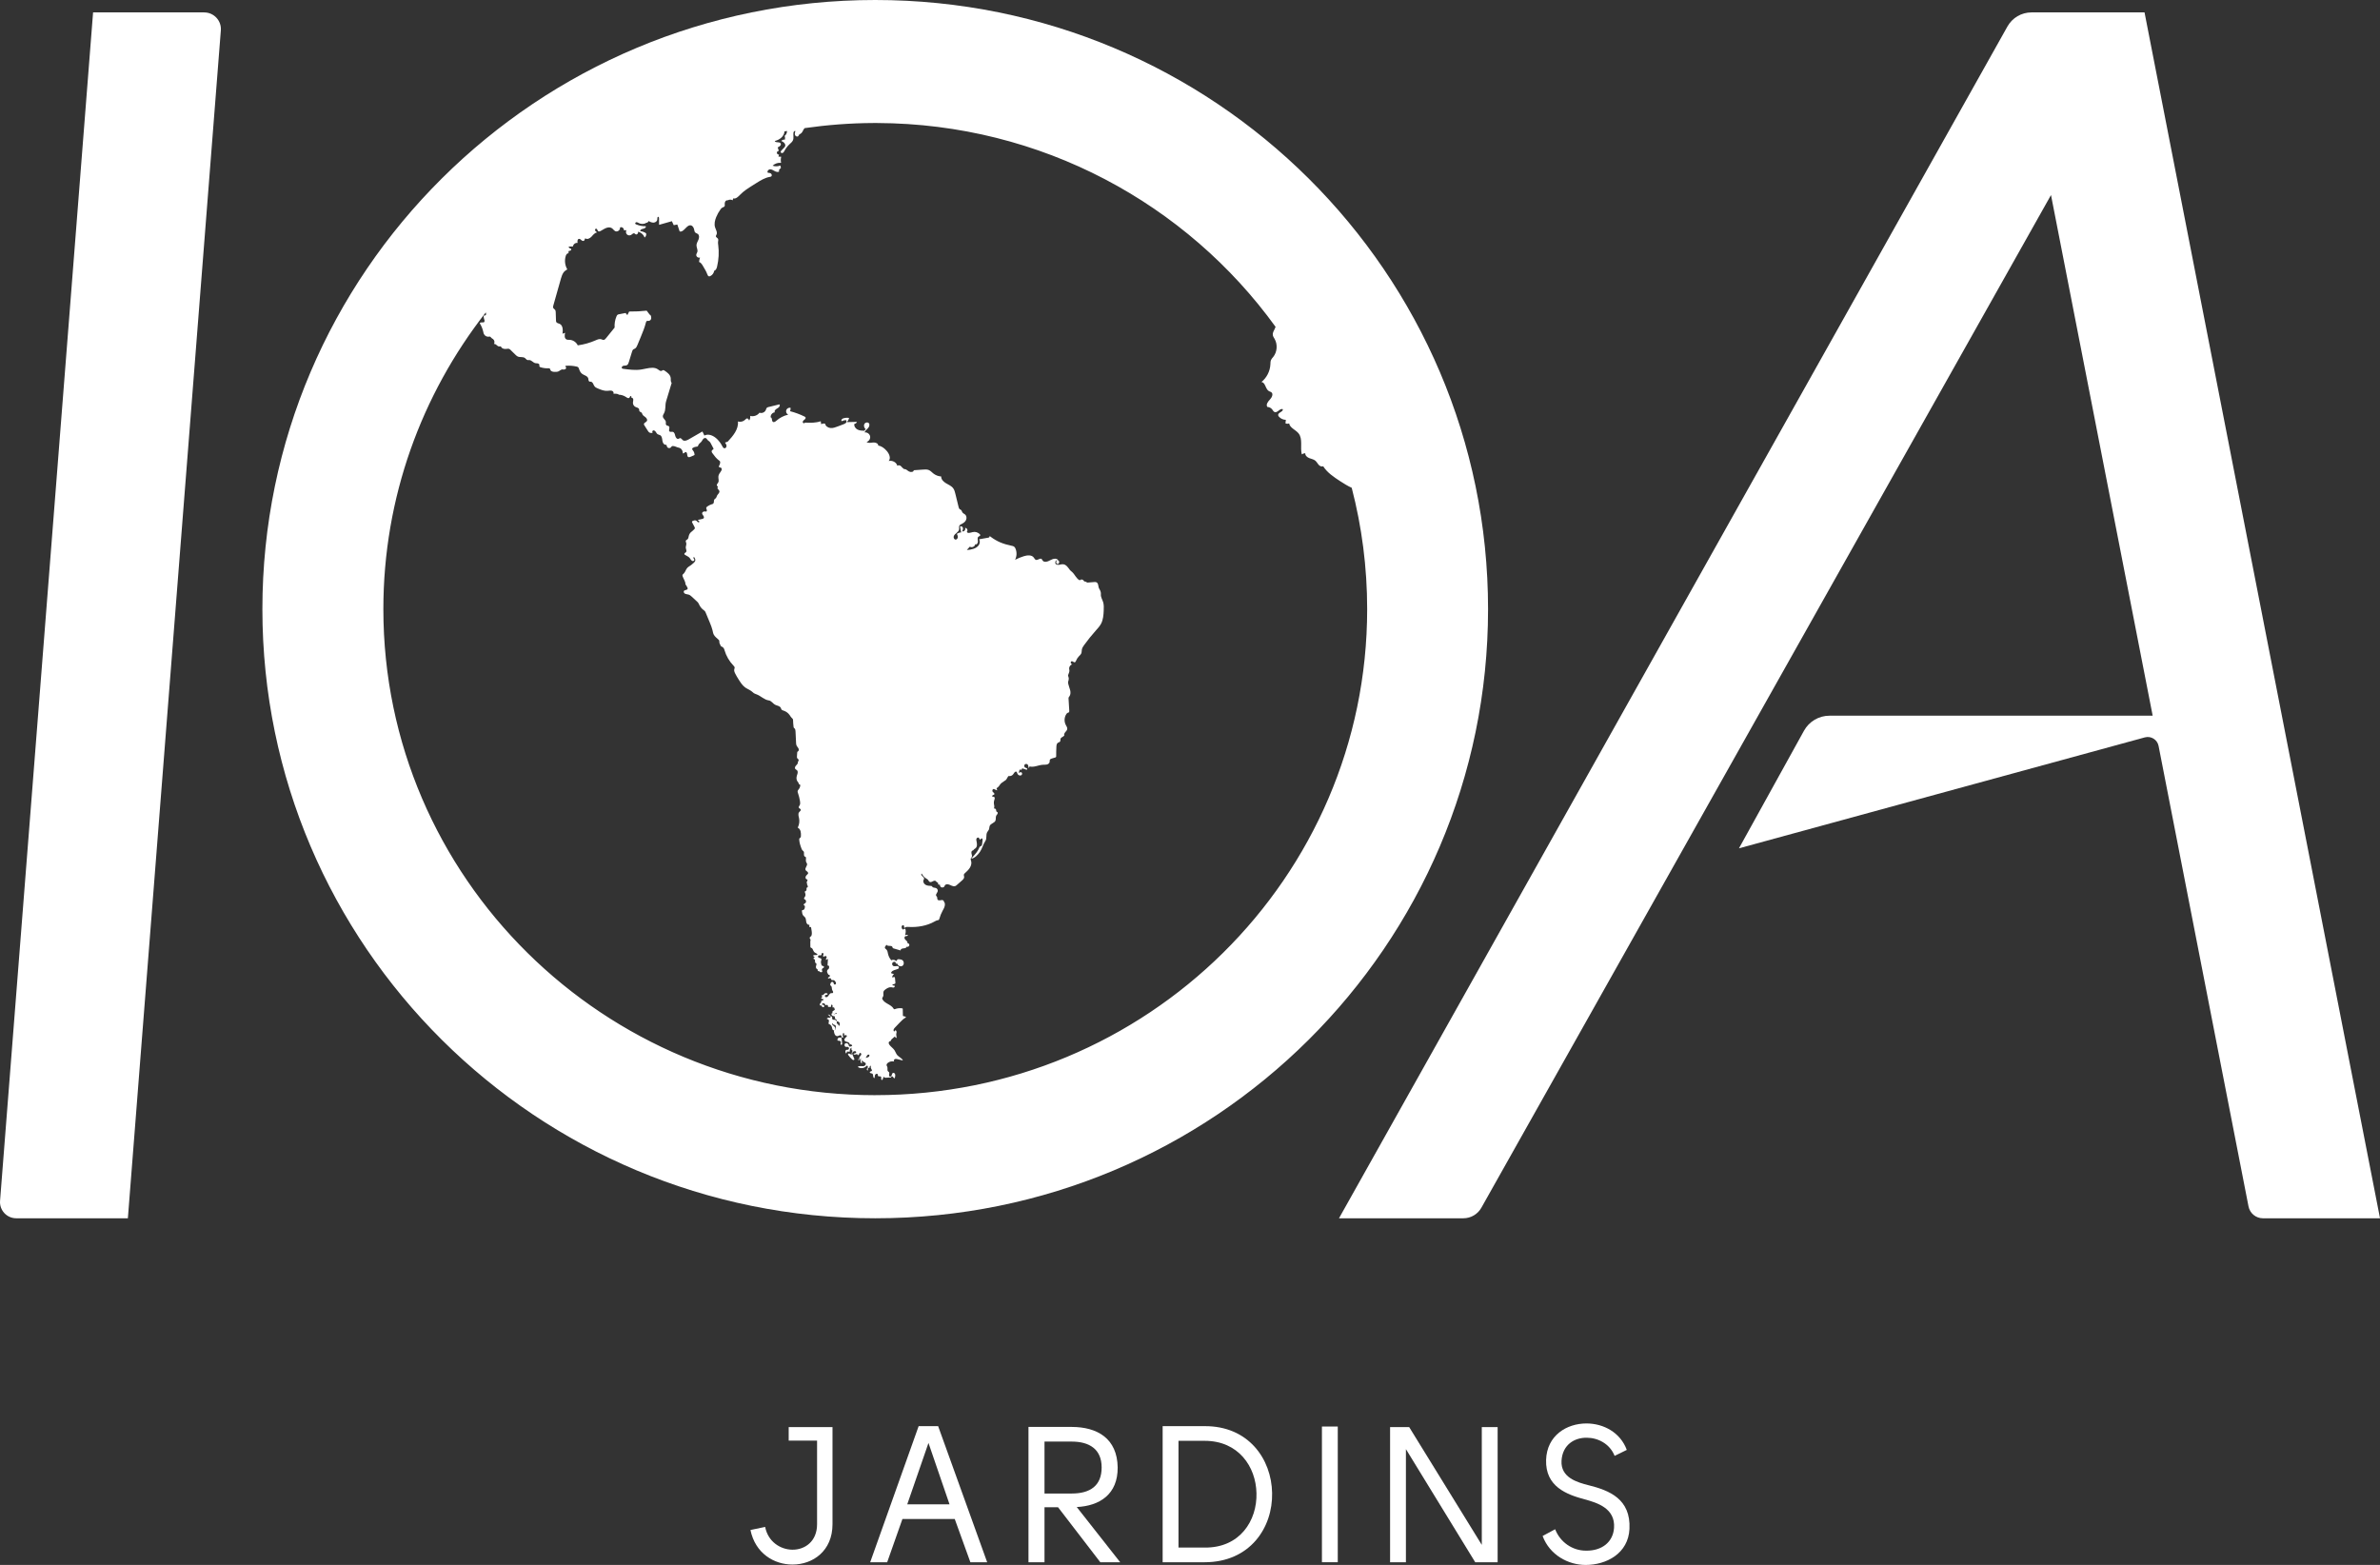 <?xml version="1.0" encoding="UTF-8"?>
<svg id="Layer_2" data-name="Layer 2" xmlns="http://www.w3.org/2000/svg" viewBox="0 0 1318.32 866.89">
  <rect x="0" y="0" width="1318.32" height="866.89" fill="#333333" stroke="none"/>
  <defs>
    <style>
      .cls-1 {
        fill: #fff;
        stroke-width: 0px;
      }
    </style>
  </defs>
  <g id="Layer_1-2" data-name="Layer 1">
    <g>
      <g>
        <path class="cls-1" d="m1125.27,6.87c-5.52,0-10.61,2.98-13.32,7.8l-370.26,660.19h68.88c4.14,0,7.96-2.23,9.98-5.84L1136.08,108.04l56.32,288.42h-179.04c-5.86,0-11.27,3.19-14.1,8.32l-36.02,65.14,224.83-61.45c3.42-.93,6.92,1.25,7.6,4.73l49.81,255.06c.74,3.84,4.1,6.61,8.02,6.61h64.83L1187.89,6.87h-62.62Z"/>
        <path class="cls-1" d="m113.13,6.87h-61.57L.03,665.16c-.41,5.24,3.72,9.7,8.97,9.7h61.83L122.33,16.83c.42-5.36-3.82-9.95-9.21-9.95Z"/>
        <path class="cls-1" d="m484.8,0C297.32,0,145.34,151.07,145.34,337.43s151.98,337.43,339.46,337.43,339.46-151.07,339.46-337.43S672.28,0,484.8,0Zm0,606.67c-150.47,0-272.45-120.54-272.45-269.25,0-61.9,21.2-118.88,56.73-164.36.05.22.11.41.14.62.05.39,0,.89-.38,1.01-.3.12-.76-.02-.9.27-.02.07-.02.14-.03.21,0,.53.08,1.05.23,1.55.12.33.26.65.26.98,0,.39-.06.62-.38.85-.52.02-1.05.05-1.57.08-.25.02-.54.07-.62.29-.07.17.04.37.14.54.78,1.31,1.35,2.75,1.69,4.25.1.43.18.9.37,1.31.47,1.02,1.66,1.65,2.77,1.49.23-.04.46-.1.66-.03.29.1.44.41.65.64.28.31.69.48,1.02.74.79.62,1.01,1.86.47,2.74,1.02-.44,1.77,1.32,2.88,1.32.28,0,.56-.11.82-.02.24.1.36.36.51.58.66.89,1.98.91,3.08.75.37-.04.76-.09,1.1.01.31.12.55.35.78.58l2.7,2.65c.39.38.8.78,1.29,1.01,1.27.58,2.91.02,4.03.86.51.38.88,1.05,1.52,1.14.25.03.51-.02.76-.03,1.32-.03,2.2,1.46,3.48,1.73.42.08.86.04,1.28.12.42.08.86.33.94.76.07.32-.1.68.05.97.11.24.39.34.64.42,1.38.44,2.84.62,4.3.57.25,0,.53-.03.73.12.27.2.29.57.42.87.38.84,1.5.98,2.42.99.73,0,1.49,0,2.13-.33.84-.43,1.7-1.36,2.53-.94.41,0,.85-.04,1.2-.28.34-.22.54-.74.29-1.07-.12-.17-.38-.34-.31-.55.05-.17.26-.21.44-.22,1.94-.14,3.91.02,5.81.46.27.07.57.14.79.33.29.24.4.63.53.98.34,1.05.86,2.1,1.75,2.75.58.43,1.28.66,1.92,1,.64.34,1.26.83,1.44,1.53.09.33.07.68.15,1.02.08.33.29.66.62.73.16.03.32,0,.49,0,.6,0,1.09.52,1.39,1.05.29.54.47,1.14.86,1.61.46.55,1.15.84,1.81,1.13,1.73.73,3.55,1.46,5.41,1.3,1.04-.09,2.27-.4,2.97.38.3.33.41.84.27,1.26.94-.17,1.99.05,2.93.23-.14.09-.29.18-.43.26,1.6-.04,3.22.44,4.52,1.36.54.38,1.29.83,1.76.37.19-.19.25-.48.4-.7.14-.24.48-.4.67-.22.01.29.03.58.05.87.55-.14,1.03.48,1.07,1.04.04.55-.17,1.12-.2,1.67-.06.98.52,1.97,1.4,2.39.73.36,1.74.48,2,1.24.13.37.02.81.22,1.14.28.46.97.49,1.29.93.15.19.2.46.28.69.3.77,1.1,1.19,1.75,1.7.64.52,1.2,1.41.78,2.12-.43.74-1.72.96-1.64,1.8.02.23.14.42.26.6.43.68.87,1.37,1.3,2.05.2.32.41.64.62.96.14.23.3.47.49.67.58.59,1.56.72,2.28.33-.54-.15-.33-1.1.22-1.2.56-.11,1.06.33,1.39.79.32.46.56,1,1.04,1.31.44.28,1,.31,1.44.57.91.55,1.03,1.77,1.17,2.82.13,1.04.59,2.3,1.64,2.42.23.03.51,0,.66.19.13.14.13.34.15.52.08.53.49,1,1,1.12.51.14,1.09-.07,1.42-.48.13-.17.22-.38.39-.49.18-.12.41-.13.63-.12.81.03,1.49.31,2.23.63.5.21,1.04.23,1.54.45.58.28,1.05.76,1.35,1.33.06.14.53,1.68.28,1.68.52,0,1.04-.29,1.32-.74.37-.16.8.12.97.49.17.37.16.79.21,1.19.05.4.19.84.53,1.03.43.24.96.05,1.41-.15.6-.26,1.21-.54,1.81-.79.1-.05.21-.1.27-.21.06-.08.05-.21.04-.32-.08-.75-.37-1.48-.84-2.06-.27-.35-.62-.77-.44-1.17.07-.15.22-.27.36-.36.54-.35,1.17-.56,1.8-.63.33-.03.69-.03.91-.26.18-.18.22-.45.33-.69.31-.75,1.12-1.16,1.63-1.79.37-.45.58-1,.95-1.45.36-.45.97-.79,1.51-.58.47.18.7.72,1.04,1.1.35.37.82.59,1.16.96.29.29.48.65.66,1.01.44.85.9,1.72,1.34,2.57.05.1.09.18.09.29,0,.3-.36.44-.6.6-.33.24-.51.68-.42,1.08.06.27.24.51.4.74,1.09,1.49,2.21,3,3.71,4.08.18.13.36.25.47.44.11.2.13.43.12.66-.02.64-.23,1.28-.58,1.81-.08.12-.18.24-.18.39,0,.25.24.44.48.5.23.06.49.06.72.18.35.19.48.66.41,1.07-.08.4-.31.76-.55,1.09-.57.82-1.2,1.68-1.29,2.69-.1,1.11.44,2.31-.07,3.29-.17.33-.44.59-.62.9-.19.32-.28.74-.07,1.04.08.12.29.23.17.14.17-.09.34.13.32.32-.03.17-.17.33-.21.51-.19.68.76,1.11,1.01,1.78.17.45-.04.97-.33,1.36-.29.39-.65.73-.89,1.16-.27.49-.34,1.1-.72,1.51-.26.27-.62.43-.83.74-.43.62-.05,1.58-.52,2.17-.27.34-.72.42-1.13.55-.74.23-1.43.61-2.08,1.04-.33.22-.69.5-.75.9-.05.38.18.72.3,1.08.12.36.03.87-.33.95-.12.01-.23,0-.35-.02-.39-.08-.79-.1-1.16.05-.36.14-.68.46-.73.85-.06.51.32.96.62,1.37.3.42.55,1.01.23,1.43-.17.22-.46.32-.74.39-.84.22-1.7.42-2.56.54.23.42,1.01.58.9,1.05-.07.34-.59.38-.87.18-.29-.2-.46-.54-.75-.74-.58-.44-1.4-.19-2.06.11-.14.06-.29.14-.37.28-.11.21.01.47.12.68.39.74.78,1.47,1.17,2.21.17.32.34.68.22,1.02-.07.2-.24.36-.4.5-.45.4-.77.82-1.27,1.16-.8.56-1.41,1.44-1.64,2.4-.17.68-.2,1.48-.74,1.93-.29.25-.71.36-.88.71-.2.43.11.91.22,1.37.2.87-.36,1.76-.27,2.64.09.81.65,1.7.15,2.33-.17.21-.42.32-.62.49-.21.16-.39.42-.3.68.05.16.17.25.31.35.86.6,1.93.92,2.6,1.72.29.33.48.74.75,1.08.26.34.64.65,1.07.66.44,0,.88-.4.78-.82-.07-.29-.36-.49-.49-.76-.13-.28.09-.73.36-.59.07.04.12.12.16.2.29.49.58,1.03.51,1.59-.08.62-.58,1.1-1.05,1.53-.44.4-.87.78-1.35,1.12-.71.5-1.53.91-2.1,1.57-.81.93-1.05,2.27-1.94,3.11-.27.25-.62.5-.68.86-.04.19.02.4.07.58.49,1.53,1.61,2.87,1.59,4.47.42.59.8,1.2,1.1,1.85.07.15.14.3.14.47,0,.44-.48.72-.91.82-.43.12-.92.2-1.17.56-.37.55.11,1.33.72,1.59.61.26,1.31.23,1.94.45.72.24,1.3.78,1.86,1.29.91.85,1.83,1.7,2.74,2.55.25.24.5.47.69.76.19.26.3.56.44.85.55,1.22,1.42,2.29,2.49,3.09.25.2.52.38.72.63.2.24.33.54.45.82.78,1.88,1.55,3.75,2.33,5.61.53,1.32,1.09,2.66,1.42,4.05.2.83.32,1.72.71,2.49.62,1.19,1.8,1.98,2.76,2.92.11.11.22.22.28.37.06.16.04.33.04.5-.02.85.31,1.69.87,2.33,0-.12-.22-.05-.21.07.02.12.13.18.25.22.64.27,1.27.66,1.61,1.27.19.31.28.66.38,1.01.93,3.16,2.64,6.09,4.93,8.47.32.33.67.7.67,1.17,0,.28-.14.53-.2.79-.22.79.09,1.61.45,2.34.55,1.14,1.22,2.22,1.89,3.29,1.06,1.7,2.16,3.43,3.78,4.59,1.16.79,2.53,1.28,3.62,2.18.33.29.64.6,1,.85.47.32,1.01.51,1.55.7,2.41.88,4.31,3.06,6.85,3.39,1.39.19,2.19,1.69,3.42,2.36.56.31,1.21.44,1.81.67.61.23,1.21.6,1.45,1.19.1.23.13.46.24.67.28.49.88.64,1.4.82,1.29.44,2.41,1.29,3.2,2.39.35.51.64,1.06,1.08,1.49.25.24.56.46.71.79.1.22.1.47.11.72.03,1.19.13,2.38.28,3.57.03.18.06.36.16.48.08.13.22.19.33.3.5.42.56,1.15.59,1.79.11,2.06.2,4.11.3,6.17.02.53.05,1.08.27,1.57.25.56.73.99,1.03,1.54.29.54.32,1.33-.19,1.67-.13.08-.28.13-.38.25-.08.12-.09.26-.1.4-.05.75-.1,1.48-.14,2.21-.02.34-.03.68.14.95.2.3.58.43.74.75.32.64-.63,1.36-.41,2.04-.23.57-.75.97-1.14,1.46-.39.49-.63,1.22-.25,1.71.24.3.64.43.92.7.38.35.48.93.4,1.46-.07.51-.29,1-.43,1.5-.32,1.03-.35,2.22.23,3.12.38.59,1.02,1.16.85,1.83.14-.2.48-.16.63.03.14.19.15.46.13.7-.07.62-.3,1.23-.68,1.73-.3.4-.7.78-.76,1.28-.04.32.07.63.17.92.49,1.46.87,2.95,1.13,4.47.13.8.23,1.66-.17,2.37-.24.43-.66.87-.48,1.32.19.46.87.55,1.06,1,.24.58-.5,1.05-.9,1.54-.69.9-.26,2.18-.02,3.29.35,1.64.12,3.48-.61,4.99-.09,0-.15.12-.12.2.04.1.13.13.21.18.73.4,1.18,1.18,1.39,2,.21.8.18,1.64.16,2.48,0,.28-.03.57-.19.81-.19.29-.59.43-.71.75-.04.14-.04.29-.03.45.04.73.16,1.46.33,2.18.22.91.54,1.79.86,2.66.16.42.32.85.64,1.17.2.19.44.33.6.55.29.42.22.99.19,1.5-.02.51.05,1.13.51,1.37.15.08.33.11.44.22.13.12.17.32.18.5.04.8-.24,1.64.11,2.35.13.28.34.51.44.81.4,1.18-1.34,2.41-.78,3.55.19.39.59.6.92.87.33.27.62.72.45,1.11-.06.15-.17.24-.28.35-.4.4-.84.79-1.03,1.31-.2.53-.07,1.24.45,1.47.19.1.44.14.54.32.13.23-.08.52-.21.75-.33.52-.21,1.25.11,1.79-.05-.02-.11-.02-.13.03-.05.11.05.22.12.32.28.36.37.87.21,1.3-.25-.12-.54.14-.6.41-.07.27,0,.56-.02.84-.05.55-.52,1.02-1.07,1.08.38.86.75,1.89.27,2.71-.14.24-.36.44-.49.71-.12.25-.14.6.07.78.09.08.21.12.32.17.71.33.87,1.44.27,1.95-.23.2-.52.3-.75.51-.21.21-.29.61-.04.79.09.07.21.08.32.14.19.14.2.4.19.64-.04.7-.2,1.59-.89,1.77-.26.07-.59.04-.72.29-.07.11-.05.24-.04.38.09.85.19,1.75.73,2.43.32.38.77.67,1.07,1.09.33.47.41,1.06.48,1.63.08.57.13,1.16.43,1.65.29.5.87.87,1.42.72-.02.43-.02.86,0,1.27.29.13.7-.15.89.1.05.06.07.15.07.22.08.5.17,1,.25,1.49.18,1.11.33,2.34-.22,3.32-.64.04-1.03.92-.64,1.43.1.11.23.23.29.37.09.22-.02.47-.07.7-.06.26-.05.52-.05.79,0,.78.02,1.55.03,2.33,0,.22.02.45.17.61.12.12.29.14.45.22.83.38.87,1.58,1.49,2.25.46.5,1.2.65,1.68,1.14.05.04.11.11.13.19.06.29-.4.37-.7.35-.61-.06-1.23.05-1.79.29.25.41.65.74,1.1.9-.24.07-.5.15-.67.35-.17.19-.18.54.04.67.09.06.19.07.29.09.33.14.41.57.4.93,0,.35-.06.75.16,1.03.19.23.53.35.62.64.05.15.02.31-.02.46-.11.41-.26.8-.28,1.23-.02.41.14.88.5,1.08.12.07.25.11.34.21.29.31.01,1.01.42,1.1.09-.16.33-.16.48-.07.16.09.28.25.41.37.31.26.76.33,1.13.2.08-.03.16-.07.21-.15.09-.13.02-.3-.03-.45-.17-.44-.24-.99.08-1.35.16-.17.39-.27.6-.39.2-.14.39-.34.35-.6-.09-.51-.94-.39-1.27-.79-.09-.12-.14-.27-.18-.42-.18-.65-.35-1.33-.19-1.99.11-.4.34-.84.14-1.23-.32-.56-1.28-.33-1.7-.84-.27-.32-.12-.91.29-1.06.24-.09.52-.04.79-.03.27.02.57-.04.69-.27.1-.2.04-.45.09-.66.07-.23.3-.4.55-.4.24,0,.46.2.52.44.06.3-.14.6-.23.89-.1.31,0,.74.32.75.17,0,.3-.12.45-.22.39-.27,1.07-.19,1.19.26.07.31-.13.61-.27.9-.15.29-.21.71.07.87.2-.31.55-.52.92-.56-.08,1.22-.16,2.45-.24,3.67.3-.19.75.06.87.4.12.35.02.73-.08,1.08-.04.13-.07.27-.17.38-.1.12-.25.19-.38.28-.45.33-.57.97-.45,1.51.13.54.45.98.77,1.45.47-.18.97.48.69.9-.15.22-.43.31-.66.46-.22.14-.41.43-.28.65.42.17.92-.33,1.32-.11.32.18.3.67.56.91.29.23.72.08,1.08.13.43.06.78.39,1.04.75.23.33.44.72.38,1.13-.07.39-.52.74-.88.55-.46-.22-.34-.97-.73-1.31-.31-.27-.83-.14-1.11.17-.28.31-.37.73-.44,1.14-.04.15-.05.31.02.45.08.12.22.18.34.28.68.51.38,1.62.73,2.39.13.3.35.53.45.82.11.29.06.68-.22.81-.2.1-.45.02-.69.02-.45,0-.85.32-1.11.68-.29.36-.49.77-.8,1.11-.31.33-.77.57-1.21.44-.43-.12-.7-.75-.37-1.06.22-.21.57-.18.86-.24.31-.06.65-.33.53-.61-.54-.47-1.47-.4-1.94.15-.21.24-.36.58-.67.64-.28.06-.69-.04-.74.24-.04.22.28.35.35.57.14.44-.78.79-.52,1.18.18.27.65,0,.96.14.31.15.22.65-.08.83-.3.17-.67.11-1.01.03.31.2.25.69.05.99-.2.31-.51.56-.67.89-.16.33-.06.83.3.9.19.03.41-.07.59.03.17.1.19.34.26.53.19.42.86.51,1.15.14.28-.36.03-1-.43-1.07-.32-.06-.82,0-.81-.33,0-.07.03-.13.07-.18.38-.56,1.38-.48,1.69.12.12.26.25.67.55.6.12-.02.2-.12.31-.18.25-.13.57.04.7.28.14.24.14.55.14.82.42.02.83.02,1.25.03.09,0,.18,0,.25-.03.39-.2,0-.93.34-1.2.27-.17.62.17.66.5.03.33-.11.67,0,.98h.95c-.14.08-.13.31-.03.46.1.13.24.25.3.4.11.3-.14.61-.4.78-.27.18-.59.27-.79.5-.25.28-.18.69,0,1.01-.19,0-.38.06-.49.19-.24.3-.17.76.08,1.04.26.3.63.42,1.01.46.24.03.53.06.64.28.11.23-.06.48-.05.74.03.57.87.72,1.09,1.25.1.25.08.59.31.73.12.05.27.04.41.05.46.05.81.49.9.96.09.45-.02.93-.12,1.39-.48-.23-.82-.7-.86-1.23-.19.22-.63.09-.67-.21-.02-.13.02-.25.06-.38.14-.7-.39-1.47-1.11-1.56-.42-.07-.91.07-1.22-.21-.48-.43-.03-1.32-.46-1.81-.13.23-.37.4-.62.46.12-.79-.81-1.54-1.54-1.25.69.33,1.23.94,1.5,1.66-.66-.06-1.38-.1-1.9.3-.08.06-.14.13-.15.22-.02.26.38.27.63.35.45.14.56.74.48,1.21-.07.46-.26.95-.09,1.38.85.23,1.57.94,1.78,1.8.16.66.21,1.55.86,1.71.28.07.5-.1.69-.3-.38.17-.5.69-.42,1.1.11.57.22,1.15.53,1.64.31.49.87.87,1.45.79.63-.08,1.2-.66,1.8-.46.43.14.53.73.32,1.11.33.16.73.18,1.08.05-.32-.63-.4-1.39-.24-2.07.03-.11.07-.23.16-.3.24-.17.56.16.58.46.02.29-.1.6,0,.89.29-.15.6-.29.92-.25.32.05.61.36.53.66-.05.15-.16.24-.27.34-.58.51-1.29,1.18-1.03,1.9.24.65,1.06.78,1.73.95.66.18,1.42.8,1.09,1.41.53-.37,1.38.03,1.45.67-.55.38-1.4.71-1.77.16-.14-.21-.14-.47-.21-.7-.22-.78-1.29-1.2-1.93-.7-.63.49-.36,1.75.44,1.85.35.05.72-.08,1.08,0,.36.09.63.46.61.84-.02.38-.34.71-.71.76-.23.03-.45-.04-.67.02-.39.08-.61.5-.62.9,0,.39.17.77.34,1.11.35-.22.56-.67.5-1.1.53.11,1.07.14,1.61.1-.02-.45-.02-.91.12-1.33.16-.43.53-.8.97-.81-.45.53-.16,1.5.51,1.69-.48.57-.66,1.36-.48,2.07-.39.1-.75-.22-1.11-.43-.36-.2-.95-.2-1.02.2-.03.19.08.38.19.54.59.84,1.28,1.61,2.05,2.31.19.17.41.35.66.4.27.04.58-.08.64-.34.03-.16-.04-.33-.1-.47-.31-.72-.63-1.45-.94-2.17-.09-.21-.19-.43-.19-.66-.01-.53.45-.96.94-1.16.3-.11.63-.18.92-.06.29.13.48.49.33.77-.15.29-.52.32-.83.39-.3.08-.64.33-.53.63.66.13,1.37,0,1.96-.33-.18.44.48.91.83.6.32-.29.24-.88.6-1.09.4-.25.89.28.84.74-.06.45-.42.8-.72,1.16-.28.36-.54.85-.36,1.28.52-.19,1.12-.15,1.7-.14-.9.18-1.8.31-2.67.56.54.36,1.32.33,1.84-.07-.13.43-.26.88-.19,1.33.09.46.45.88.9.88-.38-.6-.28-1.46.23-1.96-.27.4.12.91.53,1.13.43.23.94.37,1.17.78.28.56-.19,1.27-.77,1.48-.59.23-1.23.13-1.86.08-.63-.03-1.32.02-1.76.47,1.38,1.04,3.53.84,4.7-.42.11-.12.22-.24.37-.28.38-.1.63.44.51.81-.13.38-.43.67-.54,1.06-.1.38.23.91.59.74v-1.59c.22.24.6.34.91.23-.23-.53.24-1.22.83-1.2-.24.55-.19,1.22.13,1.74.2.32.51.71.31,1.05-.24.39-1.03.26-1.14.71-.08.28.21.55.51.63.29.08.6.07.86.22.43.27.45.85.49,1.34.04.5.24,1.1.73,1.17.2-.58.1-1.26.35-1.82.25-.57,1.18-.87,1.45-.31.13.29,0,.67.2.92.33.44,1.11,0,1.52.36.51.44-.1,1.5.47,1.84.4.14.66-.42.72-.84.07-.41.32-.96.72-.83-.07.34.42.47.77.45l3.15-.17c-.29-.15-.03-.66.3-.65.33.02.57.31.75.57.19.27.44.57.76.58.22-.5.34-1.03.35-1.56,0-.38-.05-.77-.26-1.08-.22-.31-.63-.5-.98-.37-.44.17-.58.73-.71,1.19-.14.45-.5.98-.96.87-.46-.1-.56-.7-.48-1.16.06-.45.19-.99-.1-1.34-.13-.17-.35-.27-.51-.43-.6-.61-.1-1.68-.41-2.47-.11-.3-.32-.54-.38-.84-.12-.54.29-1.08.73-1.41.98-.75,2.32-1.01,3.51-.7-.44-.3-.22-1.06.26-1.3.48-.24,1.05-.12,1.57,0,.99.24,1.97.47,2.96.72-.54-1.36-2.21-1.88-3.15-3-.65-.76-.92-1.8-1.48-2.64-.75-1.14-1.96-1.89-2.78-2.98-.24-.33-.46-.71-.46-1.1-.01-.41.25-.86.65-.93.11-.02.23-.02.33-.08.2-.09.24-.37.32-.57.12-.28.35-.49.57-.68.53-.46,1.05-.9,1.58-1.37.12.47.59,1.06.94.74-.05-.99-.4-1.8-.08-2.73.18-.56-.06-1.2-.55-1.49-.19.3-.45.57-.75.79-.34-.28-.4-.79-.25-1.2.14-.41.45-.73.75-1.05.82-.85,1.64-1.71,2.46-2.57,1.03-1.07,2.07-2.15,3.35-2.89.1-.07.22-.15.22-.27,0-.14-.17-.21-.3-.26-.45-.13-.91-.26-1.37-.4-.02-1.27-.06-2.54-.08-3.82,0-.07,0-.15-.03-.22-.07-.11-.21-.15-.34-.18-1.3-.2-2.65-.06-3.89.41-.18.07-.38.14-.55.07-.15-.07-.24-.22-.31-.36-1.39-2.31-4.86-2.72-6.12-5.09-.07-.13-.13-.28-.14-.43-.04-.44.33-.79.51-1.18.38-.85-.11-1.88.24-2.76.19-.49.64-.84,1.07-1.16.97-.7,2.09-1.35,3.27-1.17.44.06.9.25,1.34.12.44-.11.72-.77.34-1.02-.2-.11-.45-.06-.67-.06-.24-.02-.5-.17-.47-.39.36-.53,1.39-.27,1.63-.86.07-.14.05-.32.03-.48l-.22-2.43c-.02-.15-.04-.32-.14-.42-.36-.39-1.15.31-1.5-.1.16-.61.53-1.17,1.03-1.55-.3-.53-1.47-.19-1.52-.79-.02-.13.05-.25.12-.36.78-1.27,2.4-1.23,3.74-1.87.41-.19.56-.78.31-1.15-.54-.8-1.82-.06-2.75-.34-.67-.19-1.07-1.05-.78-1.69.28-.64,1.17-.92,1.77-.56-.13.57.56,1.15,1.1.91.17,1.23,1.88,1.86,2.84,1.1.97-.76.82-2.49-.22-3.15-.54-.32-1.2-.39-1.84-.44-.33-.03-.73-.03-.91.25-.14.19-.12.49-.32.62-.24.16-.54-.06-.78-.22-.64-.42-1.53-.45-2.19-.05-.87-.99-1.5-2.19-1.79-3.46-.21-.93-.3-1.97-1-2.59-.22-.2-.49-.35-.65-.59-.41-.68.3-1.47.94-1.95.34,1.12,2.53.09,3.07,1.12.1.19.12.45.25.62.13.17.36.25.57.3,1.26.37,2.51.73,3.77,1.1-.14-.71.81-1.12,1.54-1.16.73-.04,1.69-.21,1.79-.93.58.28,1.37-.11,1.5-.75.13-.63-.47-1.29-1.11-1.24.34-.58-.34-1.2-.84-1.64-.34-.3-.65-.68-.72-1.13-.07-.45.16-.96.6-1.09.25-.08.51-.01.75-.06.24-.03.51-.24.45-.49-.14-.53-1.01.13-1.49-.1.32-.86.44-1.8.32-2.7-.04-.41-.33-.91-.7-.76-.18.07-.27.28-.43.39-.42.26-.89-.29-1.01-.77-.11-.4-.15-.87.1-1.23.23-.34.83-.45,1.07-.1.26.38-.05,1.08.35,1.32.38-.63,1.27-.64,2.01-.6,5.07.3,10.29-.54,14.71-3.04.48-.26.95-.55,1.48-.64.24-.04.51-.04.72-.18.21-.15.3-.44.38-.69.43-1.53,1.03-3,1.78-4.38.44-.83.93-1.62,1.15-2.52.22-.89.24-1.95-.43-2.6.02-.46-.44-.79-.89-.84-.44-.04-.89.11-1.34.16-.45.05-.97-.02-1.24-.38-.35-.5-.06-1.28-.46-1.74-.08-.1-.18-.17-.27-.28-.2-.24-.18-.6-.09-.91.21-.61.73-1.1.88-1.73.15-.68-.24-1.45-.88-1.73-.7-.31-1.66-.12-2.12-.73-.1-.14-.17-.3-.31-.39-.12-.08-.25-.08-.39-.09-1.05-.05-2.15-.11-3.06-.64-.91-.53-1.54-1.71-1.09-2.66.09-.21.24-.38.28-.6.11-.55-.37-1.02-.8-1.37-.44-.36-.89-.87-.72-1.4,0-.04.02-.08.06-.11.12-.1.26.07.33.19.53,1.04,1.37,1.92,2.37,2.51.26.15.53.28.75.49.44.42.63,1.13,1.2,1.38.54.23,1.13-.08,1.65-.35.52-.27,1.19-.5,1.65-.15.27.21.41.57.71.71.17.09.38.09.49.23.16.2.02.5.09.75.12.38.65.4,1.03.34-.1.62.28,1.28.86,1.48.58.21,1.59-.12,1.7-.74.14-.81,1.17-1.13,1.97-.96,1.35.29,2.64,1.47,3.92.98.39-.13.7-.42,1.01-.69l2.73-2.4c.59-.53,1.25-1.18,1.22-1.97-.02-.48-.29-.96-.14-1.4.09-.27.29-.46.5-.64,1.01-.94,2.06-1.87,2.79-3.05.73-1.16,1.11-2.64.65-3.94-.12-.35-.29-.72-.2-1.07.1-.34.42-.58.59-.89.3-.55.06-1.24-.1-1.87-.16-.62-.13-1.43.45-1.72.17-.08.36-.1.51-.2.16-.12.24-.31.37-.46.22-.26.54-.4.81-.6,1.06-.82.96-2.43.66-3.73-.13-.57-.28-1.17-.03-1.69.23-.54,1.08-.79,1.39-.3.2.3.21.82.57.84.36.02.49-.57.84-.64.4-.09.56.49.54.9-.05.79-.14,1.58-.27,2.36-.05.3-.12.62-.34.82-.27.26-.69.29-.95.56-.14.14-.21.34-.28.53-.74,1.87-2.1,3.41-3.43,4.9-.35.4-.72.79-1.07,1.2,2.09-.35,3.66-2.09,4.88-3.82,1.29-1.84,1.76-4.19,3.01-6.03.92-1.36.22-3.31.96-4.78.3-.59.83-1.07,1.06-1.71.22-.62.14-1.33.42-1.93.59-1.29,2.56-1.5,3.13-2.81.39-.9,0-2.01.47-2.86.18-.31.46-.55.64-.85.18-.31.25-.74,0-1-.19-.17-.48-.22-.61-.44-.13-.2-.07-.45-.09-.68-.04-.63-.74-1.11-1.33-.94.59-.75.15-1.83.05-2.78-.07-.65.04-1.3.24-1.91.11-.32.24-.64.24-.98s-.17-.7-.5-.8c-.31-.09-.73.04-.9-.24-.15-.26.14-.57.42-.69.28-.1.62-.18.75-.44.14-.27-.02-.59-.24-.79-.21-.21-.48-.37-.65-.61-.26-.36-.25-.89.01-1.25.12-.16.31-.29.52-.29.12,0,.25.05.36.11.49.21.98.43,1.47.64.36-.23-.39-.78-.19-1.16.04-.08.12-.13.19-.18.44-.28.81-.64,1.13-1.05.24-.31.43-.65.68-.96.5-.65,1.19-1.1,1.86-1.54.12-.08.23-.16.34-.23.47-.31.99-.58,1.27-1.07.29-.49.55-.96.84-1.45.04-.07.08-.15.14-.2.15-.12.37-.09.57-.07.81.05,1.63-.31,2.12-.96.47-.59.81-1.5,1.57-1.5.14,0,.28.03.37.12.12.11.16.28.2.42.15.56.45,1.1.95,1.39.49.3,1.17.31,1.6-.08.41-.4.38-1.2-.12-1.47-.26-.15-.62-.12-.86.06-.18.14-.47.34-.57.14.12-.45.23-.88.35-1.34.03-.14.07-.29.2-.35.22-.12.47.1.72.09.36-.01.52-.46.59-.82.72.24,1.45.49,2.17.72.16.05.36.11.51.02.26-.15.15-.6-.1-.76-.25-.18-.58-.2-.86-.35-.59-.31-.76-1.21-.32-1.7.43-.5,1.34-.46,1.73.08.4.55.23,1.37.61,1.93.16-.32.27-.65.34-.99,2.41.69,4.88-.77,7.38-.91.75-.04,1.5.02,2.23-.14.72-.18,1.43-.7,1.55-1.44.05-.38-.06-.77.09-1.12.18-.45.71-.65,1.18-.79.58-.17,1.15-.34,1.72-.51.18-.05.37-.12.5-.27.12-.16.12-.39.12-.6-.02-1.74.03-3.48.12-5.23.05-.76.17-1.64.81-2.07.4-.27.97-.32,1.24-.73.27-.4.09-.96.22-1.44.27-.91,1.53-1.11,2.1-1.85-.27-.63.11-1.35.55-1.88.45-.51.98-1.03,1.08-1.71.13-.83-.43-1.57-.82-2.32-.97-1.86-.84-4.25.34-6,.2-.3.44-.59.79-.71.17-.07.38-.07.54-.19.29-.2.29-.62.28-.96-.14-2.18-.27-4.36-.4-6.53-.03-.3-.04-.62.09-.9.08-.15.21-.29.33-.43.74-.96.76-2.3.48-3.46-.28-1.18-.8-2.29-1.05-3.47-.09-.44-.14-.89-.06-1.33.06-.3.18-.57.25-.86.15-.61.11-1.29-.13-1.88-.09-.2-.19-.41-.19-.63,0-.2.09-.39.18-.58.36-.86.75-1.81.51-2.72-.32-1.16.42-2.51,1.58-2.86-.36-.16-.69-.45-.78-.84-.08-.39.16-.84.56-.9.59-.08,1.06.69,1.63.59.43-.08.64-.56.8-.96.35-.86.87-1.67,1.52-2.35.48-.51,1.05-.97,1.32-1.62.29-.68.19-1.45.34-2.18.18-.92.73-1.72,1.28-2.48,1.99-2.75,4.13-5.4,6.39-7.94,1.1-1.23,2.25-2.46,3.01-3.93,1.14-2.21,1.31-4.77,1.42-7.26.08-1.53.12-3.08-.3-4.56-.43-1.44-1.4-2.84-1.27-4.35.07-.76-.09-1.55-.44-2.24-.21-.43-.49-.81-.67-1.25-.23-.56-.25-1.18-.39-1.77-.15-.61-.44-1.21-1-1.45-.38-.17-.82-.14-1.23-.11-1.17.09-2.33.18-3.49.27-.16.02-.35.04-.5-.05-.16-.06-.28-.22-.42-.32-.34-.21-.82-.1-1.14-.36-.16-.12-.24-.32-.36-.47-.48-.66-1.6-.66-2.07-.02-1.9-.92-2.66-3.2-4.21-4.61-.38-.35-.82-.65-1.17-1.04-.26-.28-.47-.61-.69-.94-.57-.82-1.27-1.61-2.17-2.06-.9-.44-1.86-.25-2.84-.03-.43.1-.89.1-1.32.04-.37-.06-.76-.19-.97-.5-.24-.35-.19-.82-.09-1.23.06-.24.17-.51.4-.62.1-.05.22-.06.33-.08.13,0,.2.06.32.05-.92.18-.81,1.91.13,1.95.95.05,1.27-1.64.35-1.93-.61-1.51-2.86-1.02-4.27-.21-1.41.81-3.51,1.56-4.39.19-.18-.26-.27-.58-.51-.79-.86-.72-2.14.82-3.2.46-.55-.19-.8-.82-1.15-1.27-1.22-1.61-3.68-1.32-5.59-.72-1.65.52-3.24,1.17-4.78,1.96.98-1.88,1.07-4.2.25-6.15-.15-.37-.35-.72-.63-.99-.48-.43-1.16-.57-1.8-.69-4.3-.89-7.77-2.22-11.43-4.98-.05-.12-.18-.19-.3-.22-.07-.02-.14-.02-.2,0-.06.02-.09.25-.09.32v.02c-.02.28-.35.39-.63.44-1.7.29-3.4.6-5.1.9.65.97.47,2.34-.21,3.3-.68.97-1.76,1.57-2.87,1.96-1.18.41-2.45.63-3.7.63l1.67-1.82c1.08.77,2.87-.05,2.98-1.38.73.57,1.58-.65,1.48-1.58-.1-.91-.4-2.05.34-2.59.37-.27.99-.41.97-.86,0-.17-.13-.31-.24-.43-.98-1.09-2.59-1.58-4.01-1.2-1.15.3-2.78.9-3.21-.2.84-.65.07-2.33-.98-2.09.52.91-.58,2.21-1.57,1.85.28-.63.56-1.32.38-1.98-.19-.66-1.09-1.13-1.59-.65.22,1.08.43,2.16.65,3.23-.85.03-1.69.32-2.39.79.28.6.56,1.22.51,1.86-.04.65-.53,1.32-1.19,1.32-.83,0-1.31-1.07-1.05-1.85.25-.78.94-1.35,1.59-1.87.63-.54,1.28-1.17,1.39-1.99.08-.62-.17-1.29.07-1.87.26-.62.98-.91,1.59-1.21.95-.47,1.82-1.21,2.21-2.19.4-1,.23-2.24-.58-2.93-.43-.36-.99-.56-1.34-.98-.4-.49-.47-1.21-.98-1.59-.19-.13-.41-.2-.6-.34-.42-.29-.56-.82-.69-1.32-.59-2.41-1.18-4.82-1.77-7.23-.26-1.06-.53-2.15-1.18-3.03-.95-1.32-2.56-1.96-3.96-2.79-1.4-.82-2.79-2.14-2.71-3.77-1.58-.11-3.13-.69-4.37-1.68-.8-.63-1.49-1.44-2.43-1.86-1-.43-2.13-.37-3.21-.28-1.72.12-3.44.24-5.15.36-.15,1.07-1.69,1.21-2.65.7-.95-.49-1.51-1.36-2.58-1.31l-.16-.02c-.59-.34-1.29-1.1-1.73-1.61-.44-.5-1.53-.71-1.99-.2-.54-2.02-2.74-3.1-4.79-2.69,1.33-1.6.24-4.04-1.13-5.6-1.24-1.41-2.81-2.68-4.67-2.91.05-1.25-1.58-1.83-2.83-1.71-1.25.12-2.66.47-3.64-.31,1.33-.35,2.23-1.84,1.96-3.17-.29-1.34-1.71-2.32-3.07-2.1.31-.97,1.21-1.61,1.89-2.36.68-.76,1.14-1.99.48-2.75-.67-.78-2.12-.4-2.54.54-.42.95.02,2.11.79,2.79-.28.29-.55.58-.83.86-1.29-.04-2.62-.11-3.76-.71-1.14-.61-2-1.93-1.65-3.16.62,0,1.22-.45,1.36-1.06-1.87.04-3.74.08-5.6.13.65-.6,1.11-1.44,1.26-2.32-1.16-.21-2.39-.07-3.5.35-.64.25-1.13,1.37-.44,1.42.69-.34,1.45-.54,2.22-.57.44.32.4,1.03.07,1.44-.33.43-.86.64-1.36.84-1.06.4-2.14.82-3.2,1.22-1.3.5-2.66,1.02-4.05.89-1.39-.12-2.82-1.05-3.01-2.43-.73-.14-1.5-.03-2.16.32-.09-.55-.18-1.1-.26-1.63-2.92.95-5.68.9-8.75.75-.13.38-.73.48-.97.15-.56-.31-.11-1.19.41-1.56.53-.37,1.19-.95.88-1.52-.11-.22-.35-.33-.57-.45-2.56-1.25-5.24-2.24-8-2.95.25-.6.36-1.24.31-1.88-.97-.24-2.07.35-2.4,1.3-.33.94.18,2.1,1.08,2.5-2.42.54-4.69,1.71-6.54,3.35-.57.51-1.42,1.08-2,.59-.73-.63-.21-2.38-1.17-2.41-.19-1.35.95-2.74,2.32-2.83-.56-.81.5-1.74,1.36-2.18.87-.44,1.84-1.54,1.15-2.22-2.03.5-4.07,1-6.1,1.5-.24.07-.5.14-.71.28-.43.32-.53.9-.74,1.39-.56,1.27-2.19,1.95-3.48,1.45-1.13,1.56-3.28,2.3-5.14,1.77.14.89-.07,1.84-.59,2.57-.2-.54-.53-1.17-1.1-1.17-.44,0-.78.4-1.1.71-1.03,1.02-2.62,1.41-4.01.98.43,4.3-2.72,8.02-5.67,11.18-.49.18-.99.33-1.49.5.39.56.81,1.16.84,1.84.03.68-.53,1.43-1.21,1.32-.58-.09-.91-.7-1.17-1.22-.72-1.42-1.68-2.71-2.79-3.83-1.87-1.87-4.79-3.27-7.1-2-.36-.75-.72-1.51-1.08-2.26-2.53,1.46-5.05,2.91-7.58,4.37-1.02.58-2.33,1.15-3.26.46-.54-.41-.93-1.24-1.61-1.13-.3.05-.54.29-.83.38-.86.29-1.56-.77-1.77-1.66-.21-.89-.47-2-1.36-2.21-.6-.14-1.32.21-1.8-.19-.75-.64.36-2.08-.3-2.83-.38-.42-1.14-.32-1.52-.74-.41-.45-.14-1.16-.22-1.76-.15-1.13-1.54-1.8-1.66-2.93-.07-.65.32-1.26.64-1.85,1.12-2.05.48-4.41,1.16-6.65.38-1.25.76-2.51,1.14-3.76.65-2.15,1.29-4.3,1.95-6.44-.69-.64-.44-1.75-.54-2.68-.2-1.83-1.89-3.07-3.42-4.09-.24-.16-.52-.33-.8-.29-.3.05-.53.3-.81.42-.72.3-1.43-.37-2.06-.82-1.79-1.28-4.24-.9-6.39-.47-.46.08-.9.19-1.35.26-.53.11-1.06.22-1.6.3-3.25.49-6.56.04-9.82-.39-.26-.04-.55-.09-.73-.28-.47-.48.13-1.29.79-1.43.65-.16,1.38,0,1.95-.34.6-.34.85-1.05,1.04-1.71.58-1.88,1.16-3.77,1.74-5.66.16-.52.34-1.07.79-1.38.25-.18.53-.25.79-.38.75-.41,1.13-1.27,1.45-2.05.65-1.55,1.27-3.11,1.92-4.64,1.04-2.53,2.08-5.06,2.74-7.71.08-.33.19-.71.49-.89.31-.18.7-.08,1.06-.09.72-.03,1.36-.67,1.4-1.38.05-.72-.08-1.89-.79-2.02l-1.72-2.26c-3.22.36-6.46.51-9.7.48-.34.67-.68,1.32-1.01,1.99-.33-.39-.64-.78-.97-1.18-1.21.23-2.41.46-3.62.69-.28.06-.57.12-.81.28-.29.21-.46.54-.6.88-.83,1.95-1.19,4.09-1.04,6.22-1.59,1.95-3.17,3.92-4.76,5.89-.37.45-.81.95-1.4.97-.43,0-.82-.26-1.22-.38-1.05-.34-2.16.16-3.17.6-3.15,1.38-6.48,2.31-9.87,2.78-.79-1.74-2.61-2.98-4.52-3.06-.59-.03-1.22.04-1.75-.24-1.2-.61-1.06-2.35-.74-3.66-.48.18-.96.35-1.43.52.27-2.03.25-4.62-1.59-5.47-.66-.3-1.5-.37-1.86-.99-.16-.29-.17-.63-.17-.96-.05-1.43-.1-2.86-.14-4.3-.02-.53-.04-1.1-.37-1.53-.28-.37-.75-.57-.97-.98-.25-.45-.11-1,.03-1.49.81-2.87,1.62-5.73,2.43-8.6.44-1.54.88-3.08,1.31-4.62.58-2.01,1.19-4.9,2.96-6.05.33-.21.67-.43,1.01-.66-1.33-2.25-1.63-5.08-.81-7.56.23-.69.78-1.49,1.48-1.3.02-.45.03-.87.06-1.32.7.02,1.72-.38,1.43-1.02-.15-.33-.58-.42-.92-.57-.34-.16-.61-.64-.31-.86.74-.03,1.48-.05,2.21-.07.12-1.2,1.37-2.15,2.55-1.94-.18-.89-.08-2.18.82-2.26.56-.05.99.44,1.42.81.44.36,1.2.56,1.48.06.19-.41.37-.82.54-1.23.96.91,2.57.12,3.47-.86.91-.97,1.79-2.23,3.11-2.31l-1.11-1.01c-.11-.34-.03-.72.19-1,.27-.29.77,0,.96.35.19.35.29.79.63,1,.36.21.81.05,1.18-.13,1.03-.51,1.95-1.22,3.02-1.65,1.06-.44,2.34-.58,3.3.06.71.47,1.15,1.31,1.92,1.67,1.23.55,2.84-.72,2.58-2.05.94-.6,2.38.44,2.12,1.53.48,0,.97-.02,1.45-.04-.45.72-.33,1.74.28,2.34.59.6,1.61.71,2.33.26.59-.37,1.16-1.1,1.8-.83.25.11.41.33.62.48.76.48,1.81-.69,1.26-1.39,1.7.28,3.2,1.56,3.74,3.21.74-.49,1.11-1.49.85-2.35-.94-.67-2.07-1.08-3.22-1.19-.19-.75.81-1.19,1.58-1.32.77-.14,1.76-.68,1.47-1.4-1.82.03-3.63-.32-5.3-1.01-.21-.08-.43-.2-.53-.39-.19-.42.32-.87.78-.85.45.03.84.32,1.26.54,1.15.59,3.02.61,4.02-.2.58.03,1.15-.4,1.28-.96.88.45,1.81.9,2.79.87.99-.03,2.02-.75,2.06-1.73.02-.64.02-1.67.62-1.47.29.09.36.49.36.8,0,1.21.02,2.41.02,3.62,2.36-.67,4.73-1.34,7.09-2.01.34.74.69,1.47,1.03,2.21.66-.12,1.33-.25,1.99-.38.43,1.29.85,2.56,1.29,3.84,2.42.67,3.87-3.97,6.3-3.34,1,.26,1.54,1.34,1.74,2.34.11.54.17,1.11.54,1.53.4.42,1.05.52,1.51.89.88.7.77,2.08.34,3.11-.43,1.04-1.11,2.04-1.11,3.16,0,1.25.83,2.47.48,3.68-.15.53-.53.99-.6,1.54-.13,1.03,1.12,1.95,2.06,1.5-.25.81-.42,1.65-.52,2.49.96.29,1.55,1.22,2.07,2.07.2.34.41.7.61,1.04.7,1.18,1.4,2.36,1.86,3.65.19.51.44,1.14.98,1.22.23.04.47-.04.69-.14,1.16-.55,2.02-1.71,2.18-2.97.96-.25,1.38-1.35,1.6-2.3.93-3.9,1.15-7.97.63-11.93-.08-.58-.17-1.15-.11-1.72.07-.61.29-1.26-.03-1.77-.32-.54-1.14-.77-1.17-1.39,0-.32.22-.6.35-.88.63-1.26-.34-2.68-.77-4.02-.61-1.87-.12-3.92.62-5.73.61-1.5,1.41-2.91,2.37-4.23.25-.35.52-.7.89-.92.52-.32,1.26-.43,1.46-1.01.1-.3,0-.62-.01-.94-.1-1.23.49-2.31,1.71-2.18.82-.48,1.89-.48,2.71-.01.08-.34.17-.69.24-1.04,1.49.43,2.81-.94,3.89-2.05,2-2.07,4.45-3.6,6.87-5.13.73-.44,1.45-.91,2.18-1.37,2.31-1.44,4.68-2.92,7.38-3.37.29-.05.6-.09.83-.29.46-.39.27-1.19-.21-1.56-.48-.36-1.11-.41-1.71-.44-.59-.7.24-1.82,1.16-1.89.91-.07,1.74.48,2.53.92.8.44,1.81.78,2.59.3-.36-.67.13-1.62.88-1.72.1-.55,0-1.13-.26-1.62-1.35.55-2.91.59-4.28.11,1.23-1.18,3.01-1.79,4.72-1.6-.26-1.1-.23-2.26.07-3.36-.51-.02-1.03-.05-1.54-.07.1-.39.21-.77.31-1.16-.57.11-1.17-.38-1.19-.95-.03-.57.53-1.1,1.1-1.05-.21-.65-.43-1.32-.64-1.97,1.05-.33,2.25-1.44,1.57-2.3-.75-.95-2.85-.08-3.17-1.24,2.5-.55,4.92-2.35,5.33-4.87.03-.13-.05-.28-.04-.4.5-.1,1.01-.19,1.5-.27-.02,1.05-.44,2.1-1.32,2.69.22.68.27,1.41.15,2.1-.75-.1-1.53.18-2.04.73.6.29,1.23.6,1.67,1.12.46.49.71,1.23.46,1.85-.13.32-.38.58-.61.82-.45.48-.91.96-1.36,1.43-.27.28-.56.63-.47,1.01.11.48.78.6,1.21.36.42-.24.65-.7.89-1.14.74-1.38,1.72-2.64,2.86-3.7.69-.64,1.45-1.25,1.82-2.1.57-1.31.08-2.81.27-4.21.09-.56.65-1.24,1.07-.88-.22.71-.44,1.5-.17,2.21.28.7,1.31,1.11,1.8.54.2-.23.26-.56.46-.78.2-.26.52-.36.79-.52.86-.51,1.24-1.54,1.73-2.43.14-.26.38-.46.57-.69,12.43-1.77,25.11-2.77,38.02-2.82h2.13c91.02.35,171.47,44.86,220.68,112.92-.26.63-.5,1.21-.71,1.61-.5.92-1,1.95-.82,2.98.12.76.61,1.41.99,2.08,1.75,3.08,1.44,7.23-.78,10-.43.52-.92,1.02-1.2,1.64-.35.79-.32,1.68-.36,2.54-.2,3.73-2.05,7.36-4.97,9.7,2.29.19,2.19,4.03,4.23,5.09.41.21.88.28,1.25.57,1.27.92.31,2.94-.79,4.07-1.1,1.13-2.35,2.84-1.38,4.08,1.02.04,2.02.55,2.64,1.34.42.55.73,1.26,1.37,1.49,1.6.58,3.01-2.3,4.54-1.58.28,1.45-2.7,1.78-2.59,3.26.02.35.24.67.49.94.95,1.05,2.35,1.68,3.77,1.69-.07.65-.14,1.28-.21,1.93.63.31,1.39.32,2.04.04.44,2.54,3.58,3.5,5.21,5.52,2.49,3.12.78,7.78,1.8,11.64.57-.39,1.25-.62,1.93-.64-.14,1.24,1.03,2.25,2.18,2.7,1.16.47,2.47.65,3.42,1.46.72.62,1.15,1.52,1.78,2.23.64.7,1.67,1.24,2.53.81,2.22,3.55,5.85,5.95,9.37,8.26,2.06,1.33,4.2,2.69,6.44,3.69,5.59,21.48,8.56,44,8.56,67.2,0,148.71-121.98,269.25-272.45,269.25Zm-21.2-45.17c-.48.09-.98.18-1.47.26-.09.02-.19.03-.27-.03-.08-.05-.09-.16-.14-.26,0-.02-.03-.01-.04-.03.26.1.51.27.76.14.22-.12.39-.31.62-.38.23-.08.56.04.55.29Zm-.8,8.76c-.09.07-.19.08-.3.12.17-.25.26-.58.18-.87-.15-.6-.66-1.02-1.14-1.41-.22-.17-.44-.35-.55-.6-.12-.24-.12-.57.08-.76.14.44.52.81.96.92.18.06.38.07.54.17.29.17.41.54.41.88s-.09.68-.07,1.02c0,.19.03.39-.1.53Zm16.48,15.75c.11-.06.23-.08.33-.19.33-.33.44-.83.73-1.21.28-.38.89-.62,1.21-.26.17.44-.11.94-.5,1.18-.39.26-.87.32-1.33.38-.14.03-.29.07-.44.09Z"/>
        <path class="cls-1" d="m466.1,574.65s0-.01,0-.02c0,0,0,0,0,0,0,0,0,.01,0,.02Z"/>
        <path class="cls-1" d="m464.29,575.03c-.4.35-.54.99-.31,1.46.75-.08,1.77.08,1.81.82.03.52-.44,1.23.03,1.45.23.1.5-.08.6-.29.1-.24.08-.49.04-.73-.12-1.03-.23-2.07-.36-3.09-.07.13-.18.23-.33.28-.46-.29-1.09-.24-1.49.11Z"/>
      </g>
      <g>
        <path class="cls-1" d="m423.83,845.83c1.6,8.23,8.45,12.51,14.97,12.62,7.06.11,13.79-4.6,13.79-14.12v-46.3h-15.72v-7.49h24.27v53.79c0,14.86-10.91,22.35-22.14,22.35-10.27,0-20.64-6.2-23.31-19.14l8.13-1.71Z"/>
        <path class="cls-1" d="m508.85,790.01h10.8l27.16,75.39h-9.3l-8.66-23.95h-28.98l-8.45,23.95h-9.41l26.84-75.39Zm17.11,43.31l-11.66-34-11.76,34h23.42Z"/>
        <path class="cls-1" d="m620.49,865.4h-11.01l-23.42-30.48h-7.49v30.48h-8.88v-74.96h23.85c14.33,0,25.34,6.42,25.56,22.46.11,14.86-9.94,21.28-22.67,21.92l24.06,30.58Zm-26.84-38.07c10.16,0,16.57-4.28,16.57-14.44s-6.84-14.33-16.57-14.33h-15.08v28.77h15.08Z"/>
        <path class="cls-1" d="m704.64,827.01c.43,19.14-12.19,38.39-37.43,38.39h-23.2v-75.39h23.1c24.49-.21,37.21,18.29,37.53,37Zm-8.66.11c-.32-14.65-9.95-28.98-28.66-28.98h-14.54v59.13h14.33c19.68.32,29.3-14.97,28.87-30.16Z"/>
        <path class="cls-1" d="m732.24,790.22h8.77v75.17h-8.77v-75.17Z"/>
        <path class="cls-1" d="m829.55,865.4h-12.4l-38.39-62.66v62.66h-8.77v-74.85h10.59l40.21,65.23v-65.23h8.77v74.85Z"/>
        <path class="cls-1" d="m879.92,822.73c11.55,2.89,23.42,7.59,22.67,24.17-.64,13.69-12.83,20-24.27,20-9.62,0-19.89-5.45-23.85-16.04l6.95-3.74c2.78,7.16,9.52,11.87,17.11,11.87,8.88.11,14.97-4.81,15.51-12.62.75-10.8-9.2-13.9-16.36-15.83-9.95-2.67-21.71-7.06-21.28-21.81.43-13.58,11.44-20.21,22.35-20.21,9.52,0,18.82,5.03,22.35,14.65l-6.74,3.31c-2.67-6.74-9.3-10.05-15.4-10.05-6.84-.11-13.47,3.85-14.01,12.73-.54,9.41,8.77,11.98,14.97,13.58Z"/>
      </g>
    </g>
  </g>
</svg>